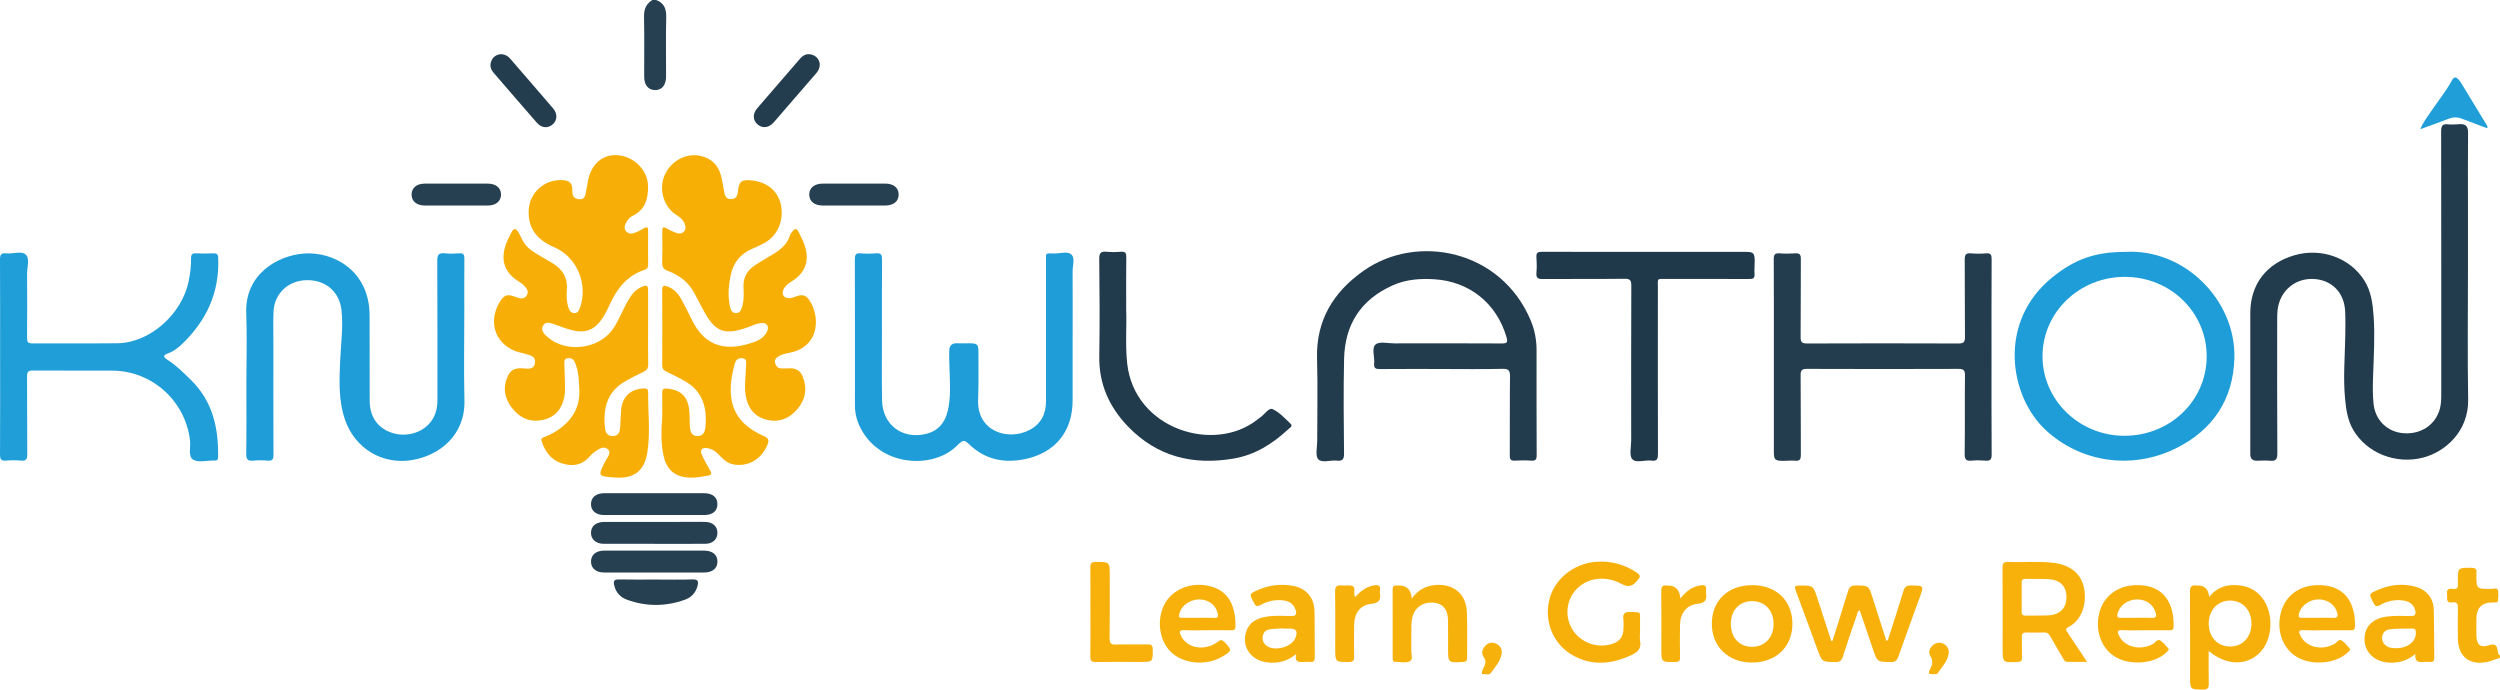 <?xml version="1.0" encoding="utf-8"?>
<svg id="Layer_1" data-name="Layer 1" xmlns="http://www.w3.org/2000/svg" viewBox="0 0 2075.37 572.47">
	<defs>
		<style>
			.cls-1 {
			fill: #f7af07;
			}

			.cls-1, .cls-2, .cls-3, .cls-4, .cls-5, .cls-6, .cls-7, .cls-8, .cls-9, .cls-10, .cls-11, .cls-12 {
			stroke-width: 0px;
			}

			.cls-2 {
			fill: #1e9dd8;
			}

			.cls-3 {
			fill: #1f9ed8;
			}

			.cls-4 {
			fill: #263f51;
			}

			.cls-5 {
			fill: #f7b10a;
			}

			.cls-6 {
			fill: #f7b00a;
			}

			.cls-7 {
			fill: #f7af06;
			}

			.cls-8 {
			fill: #223b4d;
			}

			.cls-9 {
			fill: #f7b10b;
			}

			.cls-10 {
			fill: #233d4e;
			}

			.cls-11 {
			fill: #1f394b;
			}

			.cls-12 {
			fill: #213a4c;
			}
		</style>
	</defs>
	<path class="cls-9" d="M2075.37,546.03c-3.71,1.21-7.34,2.82-11.14,3.57-14.39,2.82-23.66-4.81-23.83-19.42-.1-8.45-.16-16.9.04-25.35.08-3.41-.62-5.28-4.48-4.75-6.11.83-4.04-3.82-4.52-6.82-.61-3.83,1.25-4.93,4.68-4.41,3.47.53,4.76-1.02,4.27-4.36-.1-.68-.01-1.38-.01-2.07,0-11.25,0-11.12,11.05-11.09,3.33,0,4.88.89,4.35,4.34-.08.51-.01,1.03,0,1.55.03,11.73.03,11.69,12.07,11.68,1.97,0,5.05-1.24,5.69.84.88,2.81.3,6.12.15,9.2-.05.95-1.16,1.12-2.05,1.14-.86.02-1.73.02-2.59.03q-13.27.13-13.27,13.62c0,4.83-.13,9.66.06,14.49.27,7.07,3.41,9.75,10.01,7.53,4.92-1.66,6.89-.59,7.57,4.31.19,1.37.21,3.17,1.96,3.92v2.07Z"/>
	<path class="cls-4" d="M544.66,0c6.82,2.51,8.58,7.52,8.41,14.48-.41,16.35-.11,32.72-.14,49.09-.01,7.12-3.49,11.31-9.21,11.22-5.52-.09-8.93-4.16-8.95-11.01-.05-16.71.2-33.42-.13-50.12-.12-6.1,1.83-10.51,6.92-13.66h3.11Z"/>
	<path class="cls-1" d="M538.02,272.36c0,10.01-.14,20.03.08,30.04.07,3.26-1.09,4.96-3.96,6.33-5.61,2.67-11.23,5.41-16.52,8.65-13.84,8.46-17.26,22.48-15.3,38.46.45,3.69,2.53,6.53,6.93,6.17,4.21-.34,5.29-3.43,5.55-6.91.37-4.99.4-10.01.83-14.99.96-11.04,8.31-17.59,19.3-17.62,2.26,0,3.14.77,3.12,2.96-.17,16.72,1.96,33.5-.66,50.16-2.4,15.22-11.04,21.88-26.33,20.84-15.09-1.03-15-.98-8.3-14.02,1.53-2.99,5.25-6.74,1.54-9.69-3.55-2.82-7.54.21-10.8,2.5-1.68,1.18-3.13,2.72-4.52,4.25-6.42,7.05-14.29,7.89-22.8,5.09-9-2.96-13.83-9.89-16.6-18.54-.81-2.54,1.18-2.79,2.76-3.41,5.36-2.08,10.28-4.9,14.72-8.57,9.54-7.88,14.44-17.87,13.85-30.35-.27-5.69-.34-11.41-1.68-16.98-.56-2.33-1.32-4.67-2.41-6.78-1.13-2.19-3.31-3-5.75-2.57-2.84.51-2.64,2.81-2.58,4.88.15,5.35.46,10.7.52,16.05.04,3.62.18,7.32-.47,10.84-1.85,10.03-7.49,17.12-17.72,19.4-10.73,2.4-19.49-1.61-25.99-10.1-6.25-8.17-7.59-17.25-3.03-26.77,2.33-4.87,6.47-6.24,11.61-5.95,4.32.24,10.04,1.76,10.71-4.75.64-6.12-5.37-6.12-9.37-7.65-.8-.31-1.69-.34-2.53-.53-19.93-4.69-28.08-24.23-17.49-41.91,3.67-6.12,6.58-7.12,13.2-4.39,3.42,1.41,7.1,2.23,9.36-1.26,2.16-3.34-.37-6.26-2.72-8.63-1.31-1.33-3-2.31-4.59-3.34-10.7-6.95-14.25-16.38-10.6-28.59,1.24-4.15,3.28-7.96,5.21-11.83,2.01-4.04,3.88-3.14,5.7-.15,1.96,3.23,3.26,6.9,5.49,9.91,3.66,4.96,9.17,7.78,14.36,10.88,2.82,1.68,5.69,3.28,8.5,4.97,8.43,5.08,12.79,12.23,11.94,22.37-.4,4.79-.26,9.67,1.23,14.37.77,2.43,1.94,4.62,4.81,4.74,2.98.12,4.03-2.21,4.86-4.57,6.87-19.47-2.41-41.97-21.38-50.1-13.44-5.77-21.56-14.72-21.26-29.83.31-15.59,13.42-27.13,28.96-25.86,4.77.39,7.32,2.63,7.29,7.54,0,1.21.03,2.42.19,3.62.4,3.1,2.5,4.37,5.35,4.67,2.87.29,4.75-1.19,5.36-3.82.94-4.02,1.43-8.15,2.29-12.2,2.95-13.85,12.48-21.64,24.97-20.5,13.37,1.22,24.55,12.57,24.73,25.65.14,10.33-2.28,19.61-12.75,24.64-2.04.98-3.69,2.56-4.83,4.57-1.48,2.62-2.97,5.41-.73,8.16,2.2,2.69,5.27,2.24,8.11,1.05,2.38-1,4.71-2.19,6.93-3.5,2.49-1.48,3.34-.85,3.32,1.94-.06,9.5-.08,18.99.02,28.49.02,2.34-1.09,3.49-3.08,4.15-14.62,4.84-22.98,15.82-29,29.22-2.26,5.03-4.84,9.95-8.36,14.27-4.88,6-11.14,8.43-18.83,7.36-6.24-.87-11.93-3.42-17.83-5.39-3.5-1.17-7.96-3.31-10.25,1.02-2.09,3.96,1.32,7.15,4.26,9.63,15.76,13.29,42.78,9.49,54.22-7.56,4.35-6.48,7.14-13.79,10.84-20.62,2.98-5.5,6.2-10.84,12.25-13.61,4.83-2.21,5.72-1.69,5.74,3.46.03,10.19,0,20.37,0,30.56Z"/>
	<path class="cls-7" d="M549.77,345.87c0-6.56.1-13.11-.05-19.67-.07-2.93.82-3.93,3.89-3.65,11.46,1.05,17.3,6.42,18.53,17.84.5,4.62.27,9.32.62,13.96.28,3.78,1.21,7.46,6,7.66,4.66.19,6.34-3.1,6.78-6.98,1.84-16.23-2.35-30.07-16.08-38.09-5.36-3.13-10.96-5.89-16.55-8.6-2.35-1.14-3.18-2.63-3.17-5.22.09-20.72.13-41.44-.01-62.15-.03-4,1.46-4.3,4.65-3.07,5.15,1.98,8.58,5.8,11.14,10.39,3.11,5.57,5.97,11.29,8.74,17.04,11.21,23.26,29.55,26.86,52.6,18.3,3.92-1.46,7.4-3.8,9.49-7.66,1.01-1.87,1.74-3.88.57-5.9-1.26-2.17-3.49-1.91-5.56-1.78-3,.18-5.65,1.54-8.39,2.58-21.76,8.25-29.47,5.32-40.03-15.23-2.13-4.14-4.36-8.24-6.56-12.35-4.88-9.16-12.64-14.94-22.17-18.5-3.41-1.27-4.63-3.26-4.5-6.96.29-8.62.19-17.26.05-25.89-.05-3.37.84-3.97,3.78-2.25,2.52,1.48,5.21,2.72,7.95,3.72,2.18.8,4.55.67,6.28-1.18,1.92-2.06,1.4-4.5.46-6.81-1.3-3.19-3.87-5.17-6.71-6.96-10.47-6.59-14.81-21-9.93-32.68,4.97-11.9,17.68-18.98,29.76-16.41,8.94,1.9,14.71,7.46,17.12,16.18,1.33,4.8,1.92,9.81,2.9,14.71.65,3.24,2.28,5.4,6.01,5.02,3.6-.36,4.84-2.57,5.16-5.95.84-8.96,2.96-10.57,11.92-9.52,12.72,1.49,21.51,8.99,23.83,20.35,2.64,12.88-2.73,25.46-13.62,31.51-3.32,1.84-6.8,3.41-10.3,4.89-9.88,4.18-15.64,11.65-17.8,21.99-1.74,8.34-2.44,16.75-.72,25.18.59,2.9,1.35,6.13,5.12,6.17,3.76.04,4.55-3.19,5.32-6.04,1.36-5.08,1.16-10.29.92-15.45-.34-7.59,2.7-13.51,8.81-17.7,5.12-3.51,10.57-6.54,15.87-9.78,6.16-3.76,11.62-8.13,13.87-15.43.34-1.11,1.15-2.12,1.86-3.08,1.92-2.6,3.56-3.51,5.43.29,1.9,3.88,3.93,7.68,5.21,11.82,3.75,12.12.3,21.77-10.37,28.62-2.79,1.79-5.53,3.55-7.17,6.56-2.41,4.45-.28,8.02,4.81,7.82,1.5-.06,3.04-.59,4.47-1.15,6.4-2.5,9.35-1.67,12.82,4.29,8.25,14.18,6.73,37.53-17.54,42.2-3.24.62-6.47,1.27-9.26,3.13-2.01,1.34-3.33,3.14-2.51,5.69.74,2.28,2.24,3.99,4.79,4.13,2.41.13,4.84,0,7.25-.09,5.06-.2,8.74,1.91,10.68,6.59,4.07,9.84,2.67,19.01-4.13,27.11-6.77,8.06-15.46,11.63-25.91,8.93-10.16-2.63-15.46-9.87-17.13-19.94-1.37-8.27.18-16.53.26-24.8.02-2.42,1.03-5.61-2.76-6.24-3.45-.57-5.77,1.36-6.62,4.51-7.4,27.37-3.81,47.81,24.12,60.1,4.16,1.83,4.54,3.49,3.02,7.24-4.79,11.78-15.58,18.25-27.52,16.42-4.96-.76-8.49-3.59-11.72-7.06-2.99-3.22-6.28-6.01-10.82-6.63-4.29-.58-6.14,1.51-4.42,5.44,2,4.57,4.53,8.92,7.01,13.27,1.44,2.53.98,3.62-1.94,4.15-5.11.92-10.21,1.92-15.43,1.66-11.73-.58-18.57-6.19-21.25-17.6-2.56-10.88-2.04-21.95-1.21-33Z"/>
	<path class="cls-8" d="M2048.78,223.8c0,35.92-.47,71.84.16,107.74.47,26.67-19.12,43.49-37.16,48.27-22.67,6-47.08-3.59-58.37-23.14-4.6-7.97-5.82-16.9-6.67-25.87-1.66-17.43-.07-34.85.18-52.28.1-6.73.23-13.47-.1-20.19-.8-15.75-11.36-26.21-26.66-26.76-15.03-.54-27.31,9.91-29.35,25.1-.39,2.9-.4,5.86-.4,8.79-.03,36.95-.13,73.9.12,110.86.03,5.12-1.41,6.66-6.31,6.15-3.59-.37-7.25,0-10.88-.01-3.62-.02-5.33-1.87-5.27-5.52.08-4.66.01-9.32.01-13.99,0-34.36-.02-68.72,0-103.09.01-23.78,13.32-41.18,36.6-47.95,22.38-6.51,46.28,2.1,58.17,21.1,5.58,8.92,6.86,19.09,7.58,29.28,1.17,16.57.16,33.14-.42,49.7-.27,7.77-.43,15.53.39,23.28,1.43,13.5,11.29,23.25,24.72,24.35,14.67,1.19,26.84-7,30.36-20.41,1.02-3.88,1.13-7.84,1.13-11.82-.01-72.7.03-145.39-.1-218.09,0-4.46.75-6.68,5.77-6.09,3.23.38,6.56,0,9.84-.15,5.2-.24,6.8,2.24,6.75,7.27-.21,19.86-.09,39.71-.09,59.57,0,17.96,0,35.92,0,53.87Z"/>
	<path class="cls-2" d="M204.55,315.68c0-18.47.62-36.97-.14-55.42-1.34-32.5,25.8-48.23,48.21-49.81,23.82-1.67,54.18,13.9,54.19,51.55,0,23.65-.01,47.31.1,70.96.06,12.45,5.97,21.4,16.6,25.67,11.1,4.46,24.27,1.92,32.21-6.26,5.51-5.67,7.42-12.61,7.41-20.35-.05-38.5.08-77.01-.14-115.51-.03-5,1.27-6.76,6.29-6.22,3.93.42,7.97.33,11.92.01,3.64-.3,4.33,1.26,4.3,4.48-.13,15.02-.06,30.04-.06,45.06,0,24.17-.48,48.36.12,72.51.72,29.25-21.1,45.89-43.6,49.58-24.49,4.02-47.18-9.49-55.48-33.34-2.86-8.22-4.11-16.72-4.45-25.4-.57-14.87.76-29.68,1.68-44.49.45-7.26.57-14.46-.29-21.7-1.76-14.97-13.34-24.8-28.98-24.43-15.32.37-26.76,11.15-27.38,26.23-.36,8.79-.12,17.61-.12,26.41,0,30.73-.07,61.47.08,92.2.02,3.77-.83,5.33-4.85,4.97-3.95-.35-7.98-.37-11.92,0-4.46.42-5.9-.87-5.84-5.6.28-20.37.12-40.75.12-61.12Z"/>
	<path class="cls-8" d="M1196.83,306.31c-17.12,0-34.24-.09-51.35.07-3.5.03-5.1-.77-4.72-4.55.55-5.45-2.33-12.75,1.19-15.87,3.04-2.7,10.19-.9,15.52-.91,29.74-.04,59.48-.1,89.22.07,4.33.02,5.17-.87,3.94-5.15-8.08-28.11-30.85-46.41-60.01-48.15-11.89-.71-23.37.11-34.48,5.07-26.5,11.83-39.7,32.52-40.35,61-.6,26.23-.3,52.48-.04,78.72.05,4.95-1.5,6.26-6.07,5.77-5.26-.57-12.35,2.22-15.35-1.15-2.61-2.93-.84-9.84-.84-14.99-.04-22.79.53-45.59-.15-68.36-.95-31.88,13.52-55.42,38.61-73.09,44.42-31.28,114.17-17.44,138.78,41.26,3.31,7.89,4.84,16.18,4.84,24.74,0,29-.06,58.01.09,87.01.02,3.55-.81,4.89-4.53,4.61-4.47-.33-9-.29-13.48-.01-3.44.21-4.35-.97-4.32-4.34.14-21.75-.08-43.51.19-65.25.06-5-.85-6.77-6.37-6.63-16.76.43-33.54.15-50.31.15Z"/>
	<path class="cls-2" d="M890.44,277.8c0,18.13,0,36.26,0,54.39,0,26.01-14.37,43.84-39.96,49.02-16.89,3.42-32.28.35-45.27-11.77-4.99-4.65-5.38-4.8-11.23.92-19.66,19.21-63.09,17.1-79.55-14.92-3.05-5.94-4.71-12.19-4.71-18.9.02-40.41.06-80.81-.07-121.22-.01-3.72.72-5.36,4.81-5.02,4.29.36,8.66.36,12.96,0,4.13-.35,4.82,1.39,4.8,5.06-.15,21.24-.08,42.48-.07,63.72,0,17.79-.22,35.58.09,53.36.35,20.21,16.91,32.6,36.53,27.76,11.96-2.95,16.95-11.68,18.78-22.85,1.91-11.67.83-23.43.57-35.16-.08-3.79-.3-7.6-.1-11.38.2-3.8,2.14-6.03,6.34-5.84,3.45.15,6.92-.03,10.38,0,6.69.07,7.53.89,7.51,7.43-.04,13.12.26,26.26-.28,39.37-1.07,26.4,24.91,34.59,42.86,25.08,9.47-5.02,13.53-13.35,13.52-23.91-.03-38.68-.03-77.36,0-116.04,0-7.36-.86-6.61,6.75-6.47,4.95.09,11.28-2.2,14.47,1.03,2.95,2.99.83,9.22.86,14.01.1,17.44.04,34.88.04,52.32Z"/>
	<path class="cls-2" d="M1764.28,209.11c48.88-2.9,91.74,39.92,90.6,87.93-.82,34.38-17.82,60.13-48.97,75.35-36.96,18.05-79.09,11.06-107.54-15.26-30.51-28.22-40.21-89.93,5.25-126.81,18.62-15.11,35.64-21.21,60.67-21.21ZM1831.88,295.94c.07-36.59-29.98-65.95-67.66-66.1-37.91-.15-68.57,29.25-68.62,65.8-.05,36.41,30.29,65.99,67.79,66.12,38.03.13,68.41-29.08,68.48-65.82Z"/>
	<path class="cls-10" d="M1653.27,296.59c0,26.94-.1,53.88.1,80.81.03,4.17-1.22,5.35-5.18,5-3.78-.33-7.63-.36-11.4,0-4.38.42-5.89-.71-5.82-5.53.31-21.75,0-43.51.24-65.27.05-4.39-1.29-5.39-5.5-5.37-41.85.15-83.71.16-125.56-.01-4.38-.02-5.41,1.19-5.36,5.44.22,21.93.02,43.86.18,65.79.03,3.69-.67,5.41-4.78,5.01-3.25-.32-6.56.14-9.85.11-6.97-.06-7.78-.88-7.78-7.75-.01-25.73,0-51.46,0-77.19,0-27.46.07-54.91-.09-82.37-.02-3.81.88-5.27,4.87-4.95,4.3.35,8.66.3,12.96,0,3.64-.25,4.69.98,4.66,4.62-.16,21.58.04,43.17-.18,64.75-.04,4.25.99,5.47,5.37,5.45,41.85-.17,83.71-.17,125.56,0,4.25.02,5.55-1,5.5-5.39-.23-21.41,0-42.82-.2-64.23-.04-4.02.94-5.58,5.14-5.2,4.12.37,8.33.39,12.44,0,4.13-.4,4.78,1.29,4.76,4.96-.14,27.11-.08,54.22-.08,81.33Z"/>
	<path class="cls-3" d="M.09,296.86c0-27.1.08-54.2-.09-81.3-.02-3.97.87-5.72,5.13-5.23,5.6.65,12.9-2.39,16.44,1.21,3.27,3.33.89,10.51.92,15.99.11,17.61.12,35.21-.03,52.82-.03,3.48.76,4.78,4.54,4.75,23.51-.17,47.03.11,70.54-.15,26.53-.3,53.33-23.8,59.03-51.36,1.3-6.27,2.17-12.6,2.02-19.01-.07-2.99.68-4.44,4.03-4.27,4.83.24,9.68.19,14.52.01,2.85-.11,3.85.75,3.98,3.76,1.23,28.62-9.68,52.09-30.08,71.61-3.39,3.24-7.17,6.11-11.6,7.68-5.05,1.79-3.31,3.46-.29,5.41,7.3,4.73,13.41,10.79,19.57,16.88,17.82,17.61,22.71,39.61,22.32,63.54-.03,2.1-.57,3.35-2.92,3.1-.17-.02-.35,0-.52,0-5.87-.06-12.96,1.89-17.28-.73-4.36-2.64-1.94-10.4-2.57-15.87-3.8-32.73-31.41-57.84-64.46-58.02-21.96-.12-43.91.06-65.87-.11-3.82-.03-5.01.93-4.98,4.87.19,21.57,0,43.15.18,64.73.03,4-.9,5.59-5.13,5.21-4.12-.37-8.32-.4-12.43,0-4.36.43-5.07-1.42-5.05-5.29.15-26.75.08-53.51.08-80.26Z"/>
	<path class="cls-11" d="M1365.23,209.1c28.01,0,56.03,0,84.04,0,6.22,0,7.29,1,7.39,7.1.06,3.79-.43,7.61-.14,11.38.29,3.92-1.81,4.01-4.73,4.01-22.65-.07-45.3-.07-67.96-.02-8.74.02-7.55-1.16-7.55,7.79-.04,45.75-.07,91.5.07,137.25.01,4.22-.53,6.45-5.49,5.77-5.41-.74-12.74,2.31-15.84-1.24-2.69-3.08-.88-10.18-.89-15.5-.03-42.82-.09-85.63.09-128.44.02-4.49-1-5.82-5.66-5.77-22.65.26-45.3.02-67.95.21-4.09.04-5.5-1.05-5.15-5.17.36-4.29.33-8.64,0-12.94-.29-3.77,1.2-4.54,4.69-4.52,28.36.13,56.72.07,85.08.07Z"/>
	<path class="cls-12" d="M934.91,257.43c.56,12.86-.88,28.58.82,44.25,5.95,54.72,72.18,74.93,107.91,46.76.81-.64,1.63-1.29,2.48-1.87,3.55-2.39,7.27-8.3,10.18-7,5.75,2.56,10.41,7.78,15.14,12.29,2.01,1.91-.77,3.36-1.94,4.44-13.01,12.07-27.61,21.36-45.45,24.39-33.73,5.73-63.6-1.55-87.8-26.8-15.58-16.25-24.09-35.33-23.69-58.32.46-26.92.25-53.86-.02-80.79-.05-4.95,1.51-6.2,6.06-5.78,3.94.36,7.97.34,11.92,0,3.83-.33,4.52,1.19,4.47,4.67-.2,13.64-.08,27.27-.08,43.75Z"/>
	<path class="cls-5" d="M1732.55,549.43c-6.15,0-11.27-.01-16.39,0-2.18,0-2.81-1.74-3.67-3.19-3.59-6.1-7.22-12.17-10.67-18.35-1.16-2.07-2.54-2.92-4.93-2.84-4.83.17-9.68.18-14.52.01-2.87-.1-4.02.84-3.93,3.82.17,5.69-.05,11.39.09,17.08.07,2.72-.97,3.46-3.62,3.58-12.44.54-12.44.62-12.44-11.82,0-22.09.09-44.18-.09-66.27-.03-3.8.87-5.14,4.86-4.97,12.25.51,24.55-.67,36.78.67,14.08,1.55,22.94,8.46,25.72,19.67,2.84,11.49.17,27.09-12.69,33.73-3.07,1.58-1.65,3.09-.47,4.86,5.14,7.71,10.26,15.43,15.97,24.02ZM1678.29,495.5c0,3.96.1,7.92-.03,11.87-.08,2.55.66,3.78,3.47,3.7,6.2-.18,12.42.11,18.61-.23,9.93-.54,15.16-6.02,15.12-15.3-.05-8.97-5.21-14.23-15.06-14.78-6.19-.35-12.41-.02-18.61-.2-2.74-.08-3.65.94-3.54,3.59.16,3.78.04,7.57.04,11.35Z"/>
	<path class="cls-5" d="M1521.29,531.91c4.29-13.65,8.71-27.26,12.77-40.98,1.13-3.81,2.89-5.04,6.87-4.94,10.45.28,10.39.09,13.5,9.97,3.77,12.01,7.67,23.98,11.54,36.05,1.82-.62,1.71-2.15,2.09-3.32,4.06-12.65,8.24-25.27,12.01-38.01,1.1-3.69,2.82-4.74,6.53-4.67,10.6.2,10.63.04,7.08,9.84-5.93,16.39-11.98,32.74-17.77,49.19-1.15,3.26-2.62,4.58-6.25,4.54-11.2-.11-11.21.06-14.81-10.55-3.65-10.77-7.31-21.55-10.98-32.39-2.22.98-2.09,2.97-2.61,4.48-3.89,11.25-7.8,22.5-11.38,33.86-1.06,3.37-2.51,4.64-6.14,4.6-11.09-.1-11.12.07-15.01-10.45-5.98-16.19-11.83-32.43-17.9-48.59-1.21-3.23-1.28-4.46,2.84-4.47,11.61-.02,11.56-.19,15.04,10.66,3.79,11.81,7.67,23.59,11.52,35.38.35-.07.71-.14,1.06-.2Z"/>
	<path class="cls-6" d="M1833.54,540.42c0,9.52-.17,18.11.08,26.68.11,3.83-.68,5.44-5,5.36-10.54-.2-10.54.02-10.54-10.66,0-23.47.12-46.95-.11-70.42-.04-4.44,1.37-5.96,5.56-5.29.34.05.69,0,1.04,0q8.6,0,9.31,9.47c7.45-9.09,16.85-11.09,27.26-9.29,6.88,1.19,12.62,4.59,16.92,10.19,9.95,12.98,8.71,35.14-2.56,45.84-11.18,10.62-27.59,10.14-41.96-1.89ZM1869.02,517.56c-.02-11.07-7.24-18.9-17.54-18.99-10.43-.1-17.97,7.97-17.92,19.18.05,11.1,7.23,18.84,17.58,18.94,10.56.1,17.9-7.74,17.88-19.13Z"/>
	<path class="cls-6" d="M1361.47,524.45c0,2.59-.38,5.24.08,7.75,1.11,6.03-1.81,9.09-6.92,11.48-15.66,7.32-31.44,9.4-47.35,1.23-16.87-8.66-25.33-27.08-21.43-45.77,3.72-17.79,20.08-31.42,39.36-32.79,12.16-.86,23.25,2.15,33.39,8.9,2.63,1.75,3.87,3.38,1.06,5.95-.38.34-.63.82-.94,1.23q-5.01,6.52-12.28,2.47c-12-6.69-26.02-5.86-35.49,2.1-9.7,8.16-12.52,21.91-6.84,33.37,5.61,11.32,18.66,17.54,31.33,14.93.68-.14,1.34-.35,2.01-.52q10.26-2.68,10.26-13.06c0-2.41.31-4.88-.06-7.23-.84-5.38,1.35-6.77,6.52-6.46,8.51.52,7.18-.83,7.3,7.64.04,2.93,0,5.86,0,8.8Z"/>
	<path class="cls-9" d="M1076.08,542.94c-7.75,6.39-16.01,8.1-24.91,6.82-13.04-1.87-20.53-13.25-16.73-25.21,2.59-8.14,9.08-11.32,16.83-12.6,6.86-1.14,13.8-.68,20.7-.54,4.31.09,4.55-1.89,3.57-5.12-1.58-5.17-5.51-7.29-10.47-7.89-6.56-.79-12.81.57-18.48,3.79-3.16,1.79-4.35.87-5.81-1.99-3.7-7.28-3.81-7.18,3.7-10.5,8.78-3.87,17.92-4.99,27.37-3.64,11.89,1.7,19.12,9.43,19.38,21.24.29,12.76.07,25.53.23,38.3.04,2.87-.82,4.18-3.81,3.91-1.71-.16-3.46-.12-5.18,0-4.25.28-8.1.21-6.38-6.56ZM1065.29,521.82c0-.07,0-.14-.01-.21-3.77.26-7.58.28-11.31.84-2.88.44-5.04,2.25-5.64,5.32-.61,3.1.21,5.83,2.63,7.92,6.49,5.58,21.56,1.69,24.52-6.3,2.02-5.46.64-7.55-5.02-7.57-1.72,0-3.44,0-5.17,0Z"/>
	<path class="cls-6" d="M2005.08,542.89c-7.12,5.97-14.65,7.81-22.85,7.1-13.07-1.14-21.14-11.06-18.99-23.25,1.43-8.11,7.81-13.47,17.69-14.84,6.71-.93,13.46-.62,20.18-.47,4.22.1,4.65-1.91,3.75-5.12-1.46-5.24-5.49-7.28-10.42-7.9-6.56-.82-12.79.59-18.47,3.8-3.11,1.76-4.35.93-5.82-1.98-3.66-7.26-3.81-7.2,3.75-10.49,10.15-4.42,20.66-5.6,31.36-2.65,9.43,2.6,14.91,9.59,15.15,19.27.32,13.1.19,26.21.41,39.31.05,2.87-.77,4.19-3.79,3.86-1.54-.17-3.12-.17-4.66,0-4.36.49-7.94.04-7.3-6.62ZM1989.13,538.11c2.59-.07,5.14-.35,7.6-1.3,5.9-2.3,9.09-6.73,8.77-12.03-.11-1.8-.5-3.01-2.59-2.96-6.37.16-12.79-.18-19.08.58-6.22.75-8.41,8.03-4.2,12.58,2.58,2.78,5.99,3.14,9.51,3.13Z"/>
	<path class="cls-5" d="M1780.58,523.19c-6.22,0-12.45.23-18.66-.07-4.63-.23-4.33,1.58-2.75,4.75,4.74,9.54,18.02,12.54,28.47,6.48,1.82-1.06,3.35-4.08,5.6-2.72,2.58,1.56,4.52,4.2,6.61,6.49,1.21,1.32-.16,2.14-.95,2.98-8.95,9.5-28.85,11.82-41.72,4.87-12.23-6.61-18.16-21.51-14.58-36.68,3.34-14.14,15.02-23.1,30.23-23.54,23.76-.68,32.06,15.35,31.59,34.45-.07,2.73-1.45,3.04-3.62,3.02-6.74-.06-13.48-.02-20.22-.02ZM1773.55,512.87c4.15,0,8.31-.19,12.44.06,3.65.22,4.58-.94,3.51-4.45-2.08-6.83-8-11.03-15.82-10.86-7.59.16-14.31,5.3-15.84,11.91-.59,2.53.12,3.46,2.73,3.38,4.32-.13,8.64-.04,12.97-.03Z"/>
	<path class="cls-9" d="M1171.92,496.9c5.33-7.25,11.67-10.52,19.47-11.23,15.14-1.39,25.78,7.3,26.35,22.41.47,12.58.07,25.2.19,37.8.02,2.65-.86,3.53-3.56,3.67-12.26.65-12.25.73-12.25-11.49,0-7.6.06-15.19-.03-22.79-.11-8.99-3.89-13.93-11.21-14.88-8.83-1.15-16.14,3.39-18.3,11.62-.65,2.47-.89,5.11-.93,7.68-.13,6.73.05,13.47-.09,20.2-.06,3.03,1.53,7.42-.84,8.81-3.61,2.12-8.41.71-12.71.68-1.97-.01-1.89-1.64-1.89-3.04,0-18.99.02-37.98-.04-56.97,0-2.47.89-3.51,3.33-3.28.69.07,1.38,0,2.07,0q9.74-.05,10.44,10.81Z"/>
	<path class="cls-5" d="M1001.92,523.19c-6.22,0-12.45.21-18.66-.07-4.63-.21-4.39,1.65-2.8,4.83,4.12,8.25,14.18,11.77,24.19,8.2,2.24-.8,4.52-1.92,6.33-3.43,2.19-1.83,3.48-1.73,5.5.32,6.39,6.5,6.38,7.17-1.64,11.96-13.63,8.14-33.01,6.24-43.31-4.26-9.87-10.06-11.58-28.42-3.82-40.88,7.67-12.32,24.33-17.52,39.5-12.41,15.13,5.09,18.53,19.38,18.45,32.59-.02,2.5-1.17,3.21-3.52,3.17-6.74-.1-13.48-.04-20.21-.04ZM994.69,512.87c4.49,0,8.98-.13,13.46.05,3.05.12,3.39-1.09,2.77-3.73-1.65-7.06-7.8-11.69-15.74-11.57-7.98.12-14.97,5.65-16.33,12.63-.46,2.36.53,2.64,2.38,2.63,4.49-.04,8.97-.01,13.46,0Z"/>
	<path class="cls-5" d="M1931.45,523.19c-6.39,0-12.79.2-19.17-.07-4.25-.18-4.18,1.36-2.67,4.47,4.8,9.87,18.05,12.93,28.77,6.68,1.78-1.04,3.23-4.1,5.57-2.58,2.54,1.65,4.52,4.21,6.54,6.56,1.12,1.3-.36,2.14-1.15,2.96-9.18,9.48-28.93,11.69-41.73,4.68-12.34-6.75-18.12-21.98-14.15-37.27,3.69-14.19,15.15-22.61,30.66-22.88,22.7-.4,31.52,15.13,30.84,34.64-.1,2.84-1.8,2.83-3.82,2.83-6.56-.03-13.13-.01-19.69,0ZM1924.13,512.87c4.15,0,8.31-.23,12.44.06,4.44.31,4.44-1.83,3.4-5.03-2.16-6.61-8.61-10.72-16.26-10.28-7.27.42-13.71,5.56-15.29,11.96-.65,2.62.21,3.39,2.76,3.32,4.32-.12,8.64-.03,12.96-.03Z"/>
	<path class="cls-6" d="M1454.24,550c-19.8-.1-33.35-13.42-33.16-32.61.18-19.16,13.77-31.81,33.99-31.63,19.76.18,32.97,13.11,32.9,32.2-.08,19.12-13.78,32.13-33.72,32.04ZM1436.85,517.73c-.09,11.32,6.79,19.04,17.16,19.23,10.75.2,18.2-7.41,18.33-18.71.12-11.37-7.11-19.18-17.79-19.21-10.52-.04-17.61,7.44-17.7,18.69Z"/>
	<path class="cls-5" d="M905.19,508.18c0-12.26.08-24.52-.05-36.77-.04-3.32.52-4.93,4.47-4.93,11.64,0,11.64-.19,11.64,11.64,0,17.27.13,34.53-.1,51.79-.06,4.16,1.22,5.28,5.26,5.15,8.64-.28,17.29,0,25.94-.13,3.1-.05,4.61.47,4.61,4.19,0,10.37.19,10.37-10.26,10.37-12.28,0-24.56-.12-36.83.07-3.55.06-4.81-.89-4.74-4.6.21-12.25.08-24.52.08-36.77Z"/>
	<path class="cls-4" d="M543.09,409.43c13.82,0,27.64-.03,41.45.01,6.95.02,10.94,3.31,11.03,8.91.09,5.64-3.89,9.18-10.74,9.19-27.81.05-55.62.05-83.43,0-6.78-.01-10.86-3.6-10.78-9.17.08-5.53,4.17-8.91,11.01-8.94,13.82-.04,27.64-.01,41.45-.01Z"/>
	<path class="cls-4" d="M543.12,451.46c-13.99,0-27.99.05-41.98-.02-6.57-.03-10.74-3.9-10.52-9.46.22-5.47,4.31-8.71,11.26-8.72,23.84-.03,47.68-.01,71.52-.01,4.15,0,8.3-.11,12.44.03,6.01.21,9.8,3.88,9.73,9.18-.06,5.26-3.92,8.92-9.95,8.97-14.16.11-28.33.03-42.5.04Z"/>
	<path class="cls-4" d="M543.49,457.09c13.65,0,27.29-.02,40.94,0,6.95.02,10.99,3.25,11.15,8.82.17,5.77-3.98,9.35-11.14,9.36-27.64.04-55.28.04-82.92,0-6.78-.01-10.9-3.57-10.9-9.09,0-5.55,4.13-9.06,10.89-9.08,13.99-.04,27.98-.01,41.98-.01Z"/>
	<path class="cls-9" d="M1124.92,495.64c4.47-4.76,9.16-8.57,15.58-9.7,3.75-.66,5.72-.02,5.03,4.23-.11.67-.1,1.39,0,2.06.84,5.49-.37,8.29-7.01,9.01-9.36,1.01-14.15,7.59-14.38,17.34-.21,8.79-.23,17.59.02,26.37.1,3.68-1.1,4.63-4.68,4.61-11.05-.06-11.05.08-11.05-11.16,0-15.69.17-31.38-.11-47.06-.08-4.45,1.36-5.8,5.56-5.31,3.06.36,6.7-.7,9.14.62,2.73,1.48.06,5.76,1.91,8.97Z"/>
	<path class="cls-9" d="M1394.98,496.84c4.73-6.01,9.77-9.92,16.67-10.91,3.1-.45,5.2-.08,4.6,3.79-.1.67-.1,1.39,0,2.07.81,5.53.03,8.78-7.08,9.48-9.21.9-14.3,7.87-14.49,17.33-.19,8.96-.19,17.94.02,26.9.08,3.26-1.01,4.02-4.13,4.06-11.42.14-11.42.26-11.42-11.32,0-15.87.11-31.74-.08-47.6-.04-3.69,1.15-5.08,4.72-4.55.17.03.34,0,.52,0q9.84-.07,10.67,10.74Z"/>
	<path class="cls-4" d="M378.56,170.63c-8.64,0-17.29.05-25.93-.01-6.78-.05-10.95-3.56-10.97-9.06-.02-5.52,4.16-9.11,10.89-9.13,17.46-.04,34.92-.04,52.38,0,6.78.02,10.96,3.53,10.99,9.04.03,5.49-4.18,9.1-10.9,9.15-8.82.07-17.63.02-26.45.02Z"/>
	<path class="cls-4" d="M708.84,170.63c-8.64,0-17.29.04-25.93-.01-6.82-.04-11.01-3.46-11.11-8.92-.11-5.69,4.16-9.26,11.26-9.27,17.29-.03,34.57-.03,51.86,0,6.87.01,10.98,3.38,11.09,8.9.12,5.72-4.11,9.25-11.25,9.29-8.64.05-17.29.01-25.93.01Z"/>
	<path class="cls-10" d="M415.89,44.96c3.24.15,5.6,1.37,7.51,3.58,11.95,13.85,23.97,27.65,35.86,41.56,3.79,4.43,3.35,10.07-.65,13.35-3.97,3.25-9.11,2.82-12.91-1.52-12.05-13.77-23.96-27.66-35.92-41.51-2.75-3.18-3.48-6.72-1.56-10.54,1.62-3.21,4.46-4.67,7.66-4.92Z"/>
	<path class="cls-10" d="M680.53,53.14c.04,3.38-1.16,5.6-2.91,7.62-11.75,13.58-23.44,27.2-35.24,40.74-4.19,4.8-9.58,5.34-13.65,1.64-3.89-3.53-4.02-8.72-.03-13.38,11.79-13.77,23.67-27.46,35.55-41.16,2.73-3.15,6.11-4.48,10.21-3.05,3.86,1.34,5.6,4.34,6.08,7.6Z"/>
	<path class="cls-4" d="M544.8,481.11c10.01,0,20.02.24,30.01-.11,4.78-.17,5.2,1.78,4.21,5.53-1.49,5.66-5.27,9.47-10.46,11.34-15.96,5.74-32.12,5.76-48.08-.02-5.4-1.96-9.17-5.96-10.58-11.86-.82-3.44-.22-5.06,3.85-4.97,10.35.23,20.7.08,31.05.08Z"/>
	<path class="cls-3" d="M2009.22,107.25c2.53-6.25,5.95-10.39,8.92-14.78,5.89-8.71,12.52-16.93,17.6-26.16,1.52-2.76,3.08-2.31,4.86-.7,1,.91,1.8,2.1,2.51,3.26,6.92,11.33,13.82,22.67,20.68,34.04.57.95,1.63,1.84.95,3.54-7.04-2.64-14.09-5.22-21.09-7.93-3.74-1.45-7.25-1.39-11.03.11-7.32,2.91-14.78,5.47-23.41,8.63Z"/>
	<path class="cls-9" d="M1230.19,559.63c-.19-2.43.85-4.07,1.64-5.71,1.38-2.89,2.12-5.21-.13-8.41-2.23-3.17-1.22-7.03,1.73-9.81,2.66-2.5,5.88-2.79,9.07-1.09,3.7,1.97,4.8,5.36,3.88,9.2-1.39,5.83-5.4,10.31-8.86,14.93-1.64,2.19-4.82.45-7.33.89Z"/>
	<path class="cls-9" d="M1604.66,559.59c-3.3.46-4.16-.68-2.6-3.67,1.92-3.69,3.09-7.1.39-11.39-1.89-3.01-.56-6.81,2.49-9.22,2.67-2.1,5.73-2.33,8.74-.68,3.25,1.79,4.52,4.8,3.94,8.3-1.05,6.38-5.71,10.86-9.08,15.99-.82,1.24-2.58.55-3.88.67Z"/>
</svg>